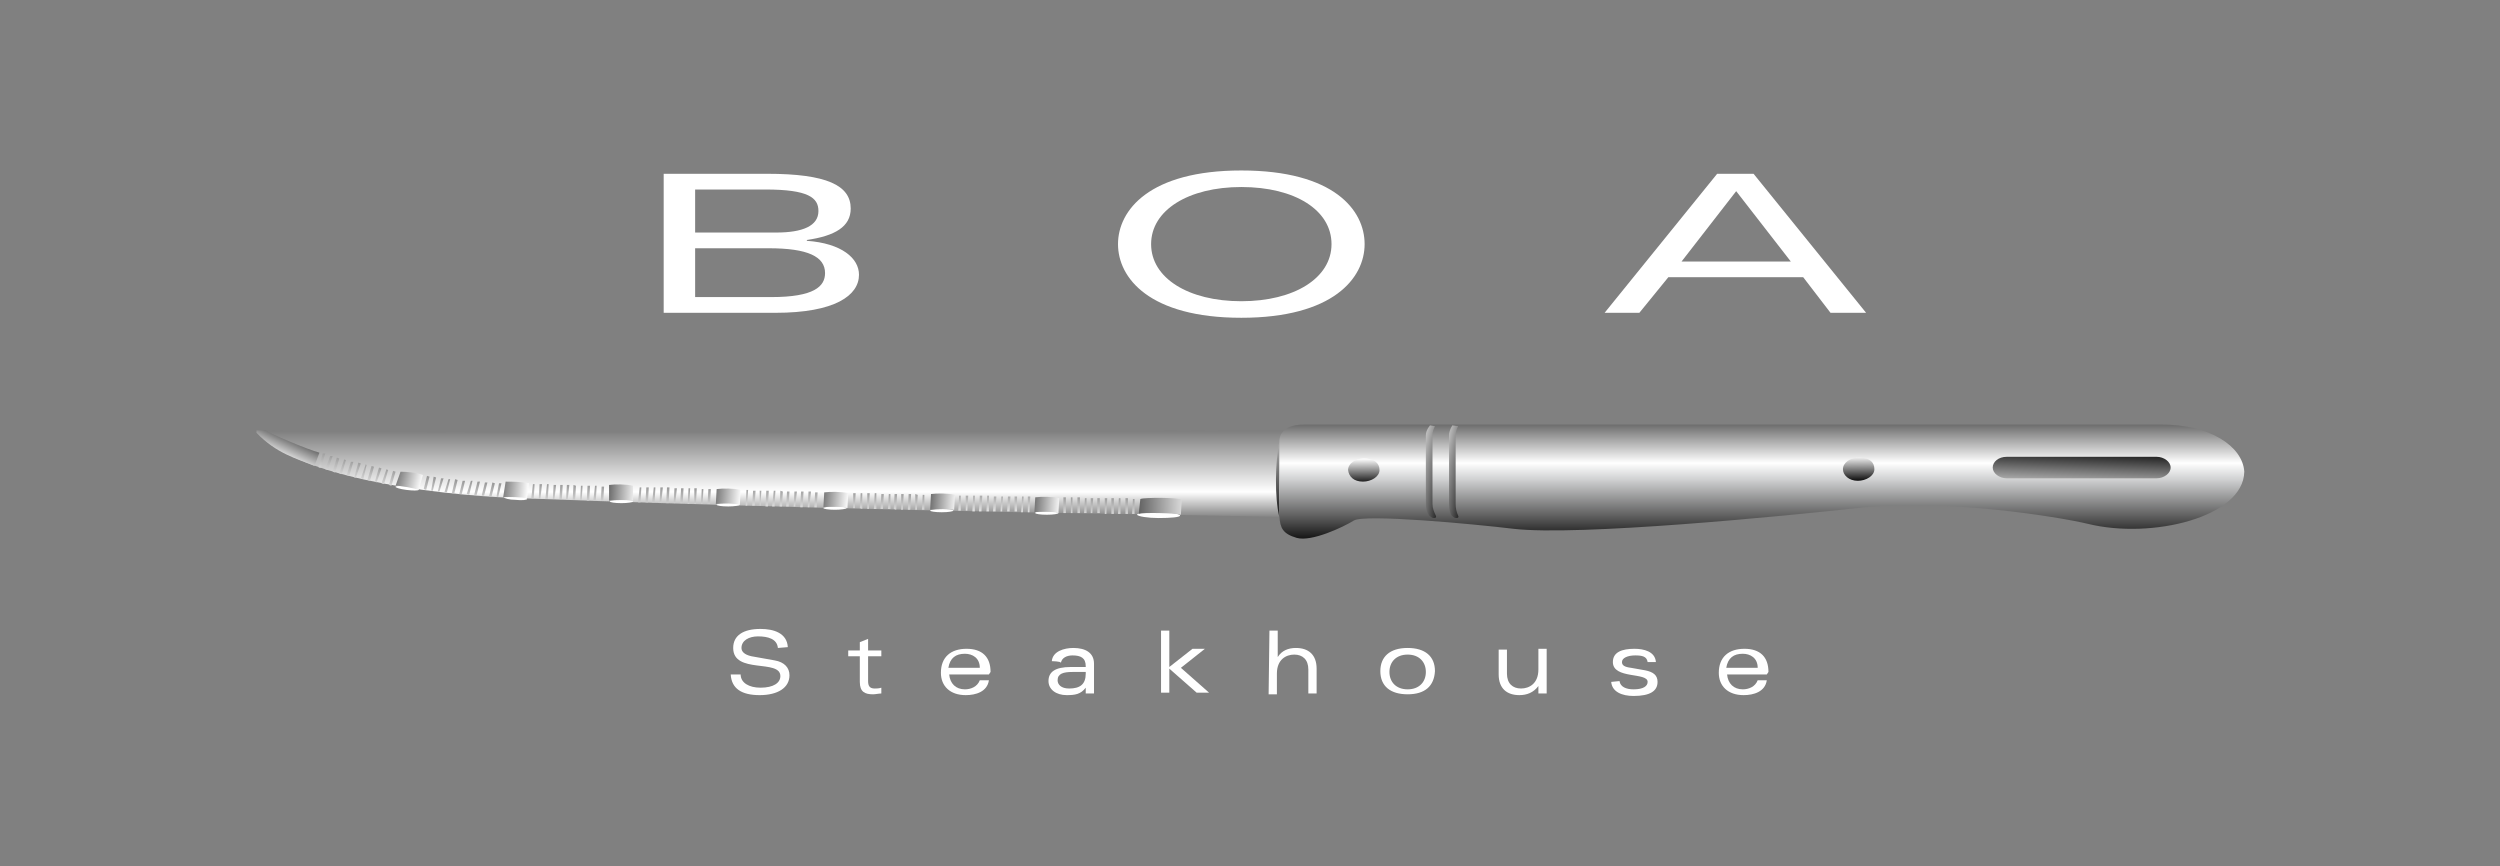 <?xml version="1.0" encoding="utf-8"?>
<!-- Generator: Adobe Illustrator 20.0.0, SVG Export Plug-In . SVG Version: 6.00 Build 0)  -->
<svg version="1.1" id="Layer_1" xmlns="http://www.w3.org/2000/svg" xmlns:xlink="http://www.w3.org/1999/xlink" x="0px" y="0px"
	 viewBox="0 0 302.1 104.7" style="enable-background:new 0 0 302.1 104.7;" xml:space="preserve">
<rect x="0" y="0" width="302.1" height="104.7" fill="#808080" stroke="none"/>
<style type="text/css">
	.st0{fill:url(#SVGID_1_);}
	.st1{fill:url(#SVGID_2_);}
	.st2{fill:url(#SVGID_3_);}
	.st3{fill:url(#SVGID_4_);}
	.st4{fill:url(#SVGID_5_);}
	.st5{fill:url(#SVGID_6_);}
	.st6{fill:url(#SVGID_7_);}
	.st7{fill:url(#SVGID_8_);}
	.st8{fill:#FFFFFF;}
	.st9{fill:url(#SVGID_9_);}
	.st10{fill:url(#SVGID_10_);}
	.st11{fill:url(#SVGID_11_);}
	.st12{fill:url(#SVGID_12_);}
	.st13{fill:url(#SVGID_13_);}
	.st14{fill:url(#SVGID_14_);}
	.st15{fill:url(#SVGID_15_);}
	.st16{fill:url(#SVGID_16_);}
	.st17{fill:url(#SVGID_17_);}
	.st18{fill:url(#SVGID_18_);}
	.st19{fill:url(#SVGID_19_);}
	.st20{fill:url(#SVGID_20_);}
	.st21{fill:url(#SVGID_21_);}
	.st22{fill:url(#SVGID_22_);}
	.st23{fill:url(#SVGID_23_);}
	.st24{fill:url(#SVGID_24_);}
	.st25{fill:url(#SVGID_25_);}
	.st26{fill:url(#SVGID_26_);}
	.st27{fill:url(#SVGID_27_);}
	.st28{fill:url(#SVGID_28_);}
	.st29{fill:url(#SVGID_29_);}
	.st30{fill:url(#SVGID_30_);}
	.st31{fill:url(#SVGID_31_);}
	.st32{fill:url(#SVGID_32_);}
	.st33{fill:url(#SVGID_33_);}
	.st34{fill:url(#SVGID_34_);}
	.st35{fill:url(#SVGID_35_);}
	.st36{fill:url(#SVGID_36_);}
	.st37{fill:url(#SVGID_37_);}
	.st38{fill:url(#SVGID_38_);}
	.st39{fill:url(#SVGID_39_);}
	.st40{fill:url(#SVGID_40_);}
	.st41{fill:url(#SVGID_41_);}
	.st42{fill:url(#SVGID_42_);}
	.st43{fill:url(#SVGID_43_);}
	.st44{fill:url(#SVGID_44_);}
	.st45{fill:url(#SVGID_45_);}
	.st46{fill:url(#SVGID_46_);}
	.st47{fill:url(#SVGID_47_);}
	.st48{fill:url(#SVGID_48_);}
	.st49{fill:url(#SVGID_49_);}
	.st50{fill:url(#SVGID_50_);}
	.st51{fill:url(#SVGID_51_);}
	.st52{fill:url(#SVGID_52_);}
	.st53{fill:url(#SVGID_53_);}
	.st54{fill:url(#SVGID_54_);}
	.st55{fill:url(#SVGID_55_);}
	.st56{fill:url(#SVGID_56_);}
	.st57{fill:url(#SVGID_57_);}
	.st58{fill:url(#SVGID_58_);}
	.st59{fill:url(#SVGID_59_);}
	.st60{fill:url(#SVGID_60_);}
	.st61{fill:url(#SVGID_61_);}
	.st62{fill:url(#SVGID_62_);}
	.st63{fill:url(#SVGID_63_);}
	.st64{fill:url(#SVGID_64_);}
	.st65{fill:url(#SVGID_65_);}
	.st66{fill:url(#SVGID_66_);}
	.st67{fill:url(#SVGID_67_);}
	.st68{fill:url(#SVGID_68_);}
	.st69{fill:url(#SVGID_69_);}
	.st70{fill:url(#SVGID_70_);}
	.st71{fill:url(#SVGID_71_);}
	.st72{fill:url(#SVGID_72_);}
	.st73{fill:url(#SVGID_73_);}
	.st74{fill:url(#SVGID_74_);}
	.st75{fill:url(#SVGID_75_);}
	.st76{fill:url(#SVGID_76_);}
	.st77{fill:url(#SVGID_77_);}
	.st78{fill:url(#SVGID_78_);}
	.st79{fill:url(#SVGID_79_);}
	.st80{fill:url(#SVGID_80_);}
	.st81{fill:url(#SVGID_81_);}
	.st82{fill:url(#SVGID_82_);}
	.st83{fill:url(#SVGID_83_);}
	.st84{fill:url(#SVGID_84_);}
	.st85{fill:url(#SVGID_85_);}
	.st86{fill:url(#SVGID_86_);}
	.st87{fill:url(#SVGID_87_);}
	.st88{fill:url(#SVGID_88_);}
	.st89{fill:url(#SVGID_89_);}
	.st90{fill:url(#SVGID_90_);}
	.st91{fill:url(#SVGID_91_);}
	.st92{fill:url(#SVGID_92_);}
	.st93{fill:url(#SVGID_93_);}
	.st94{fill:url(#SVGID_94_);}
	.st95{fill:url(#SVGID_95_);}
	.st96{fill:url(#SVGID_96_);}
	.st97{fill:url(#SVGID_97_);}
	.st98{fill:url(#SVGID_98_);}
	.st99{fill:url(#SVGID_99_);}
	.st100{fill:url(#SVGID_100_);}
	.st101{fill:url(#SVGID_101_);}
	.st102{fill:url(#SVGID_102_);}
	.st103{fill:url(#SVGID_103_);}
	.st104{fill:url(#SVGID_104_);}
	.st105{fill:url(#SVGID_105_);}
</style>
<g>
	<g>
		
			<linearGradient id="SVGID_1_" gradientUnits="userSpaceOnUse" x1="-211.946" y1="997.783" x2="-211.946" y2="1031.328" gradientTransform="matrix(0.729 0 0 0.621 248.383 -574.755)">
			<stop  offset="0" style="stop-color:#020202"/>
			<stop  offset="0.7" style="stop-color:#FFFFFF"/>
			<stop  offset="1" style="stop-color:#020202"/>
		</linearGradient>
		<path class="st0" d="M156.7,52c0,0-109.2,0.6-125.7,0c4,5.4,20.4,7.8,31.8,8.2c7.4,0.3,38.7,1.4,72.2,1.9
			c12.3,0.2,21.3,0.4,21.3,0.4"/>
		
			<linearGradient id="SVGID_2_" gradientUnits="userSpaceOnUse" x1="-598.334" y1="1638.951" x2="-598.334" y2="1673.222" gradientTransform="matrix(0.51 0 0 0.434 459.684 -662.418)">
			<stop  offset="0" style="stop-color:#FFFFFF"/>
			<stop  offset="1" style="stop-color:#020202"/>
		</linearGradient>
		<path class="st1" d="M154.6,62.5c-0.6-2.4-0.5-6.7,0-9.1"/>
		
			<linearGradient id="SVGID_3_" gradientUnits="userSpaceOnUse" x1="-70.396" y1="1337.088" x2="-70.396" y2="1364.638" gradientTransform="matrix(0.729 0 0 0.621 264.191 -782.422)">
			<stop  offset="0" style="stop-color:#020202"/>
			<stop  offset="0.47" style="stop-color:#FFFFFF"/>
			<stop  offset="0.586" style="stop-color:#D0D1D2"/>
			<stop  offset="0.849" style="stop-color:#5D5D5D"/>
			<stop  offset="1" style="stop-color:#171717"/>
		</linearGradient>
		<path class="st2" d="M261.2,51.3c-4.7,0-100.6,0-103.6,0s-3,1.8-3,2c0,0.3,0,9.1,0,9.1c0.1,1.4,0.4,2.1,2.1,2.6
			c1.8,0.5,5.6-1.3,6.9-2.1c1.3-0.8,14.3,0.4,19.3,1c7.7,0.9,32.5-1.5,42.4-2.6c9.9-1,23.2,1.1,27,2c7.7,1.9,18.8-0.8,18.9-6.3
			C271,53.9,267,51.3,261.2,51.3z"/>
		
			<linearGradient id="SVGID_4_" gradientUnits="userSpaceOnUse" x1="-0.554" y1="1026.02" x2="-0.259" y2="1017.466" gradientTransform="matrix(0.729 0 0 0.729 251.858 -687.702)">
			<stop  offset="0" style="stop-color:#FFFFFF"/>
			<stop  offset="1" style="stop-color:#020202"/>
		</linearGradient>
		<path class="st3" d="M260.6,57.8c0.9,0,1.7-0.6,1.7-1.3l0,0c0-0.7-0.8-1.3-1.7-1.3h-18.1c-1,0-1.7,0.6-1.7,1.3l0,0
			c0,0.7,0.8,1.3,1.7,1.3H260.6z"/>
		
			<linearGradient id="SVGID_5_" gradientUnits="userSpaceOnUse" x1="-119.396" y1="1019.394" x2="-119.361" y2="1023.71" gradientTransform="matrix(0.729 0 0 0.729 251.858 -687.702)">
			<stop  offset="0" style="stop-color:#FFFFFF"/>
			<stop  offset="1" style="stop-color:#020202"/>
		</linearGradient>
		<path class="st4" d="M164.7,58.2c1,0,2-0.6,2-1.4s-0.6-1.4-1.9-1.4c-1,0-1.9,0.6-1.9,1.4C163,57.6,163.6,58.2,164.7,58.2z"/>
		
			<linearGradient id="SVGID_6_" gradientUnits="userSpaceOnUse" x1="-37.443" y1="1018.906" x2="-37.408" y2="1023.212" gradientTransform="matrix(0.729 0 0 0.729 251.858 -687.702)">
			<stop  offset="0" style="stop-color:#FFFFFF"/>
			<stop  offset="1" style="stop-color:#020202"/>
		</linearGradient>
		<path class="st5" d="M224.5,58.1c1,0,2-0.6,2-1.4c0-0.8-0.5-1.4-1.9-1.4c-1,0-1.9,0.6-1.9,1.4C222.7,57.4,223.4,58.1,224.5,58.1z"
			/>
		
			<linearGradient id="SVGID_7_" gradientUnits="userSpaceOnUse" x1="-110.421" y1="1122.863" x2="-103.528" y2="1124.135" gradientTransform="matrix(0.729 0 0 0.729 250.764 -762.059)">
			<stop  offset="0" style="stop-color:#FFFFFF"/>
			<stop  offset="1" style="stop-color:#020202"/>
		</linearGradient>
		<path class="st6" d="M172.8,51.4c-0.4,0.5-0.5,0.9-0.5,1.2s0,7.7,0,8.3s0.1,1,0.4,1.4c0.3,0.2,0.3,0.3,0.6,0.3
			c0.2,0,0.3-0.1,0.2-0.3c-0.2-0.4-0.4-0.9-0.4-1.4s0-8,0-8.2c0-0.3,0-0.6,0.3-1.2"/>
		
			<linearGradient id="SVGID_8_" gradientUnits="userSpaceOnUse" x1="-111.572" y1="1122.859" x2="-104.701" y2="1124.127" gradientTransform="matrix(0.729 0 0 0.729 254.303 -762.059)">
			<stop  offset="0" style="stop-color:#FFFFFF"/>
			<stop  offset="1" style="stop-color:#020202"/>
		</linearGradient>
		<path class="st7" d="M175.5,51.4c-0.3,0.5-0.4,0.9-0.4,1.2s0,7.7,0,8.3s0.1,1,0.3,1.4c0.3,0.2,0.3,0.3,0.6,0.3
			c0.2,0,0.3-0.1,0.2-0.3c-0.2-0.4-0.3-0.9-0.3-1.4s0-8,0-8.2c0-0.3,0-0.6,0.3-1.2"/>
		<g>
			<path class="st8" d="M140,62.6c1.5,0,2.6-0.1,2.6-0.3c0-0.2-1.2-0.4-2.6-0.4c-1.5,0-2.6,0.1-2.6,0.3
				C137.5,62.4,138.7,62.6,140,62.6z"/>
			
				<linearGradient id="SVGID_9_" gradientUnits="userSpaceOnUse" x1="-144.837" y1="1043.734" x2="-159.76" y2="1044.239" gradientTransform="matrix(0.746 1.610000e-02 -1.680000e-02 0.716 270.091 -683.606)">
				<stop  offset="0" style="stop-color:#FFFFFF"/>
				<stop  offset="1" style="stop-color:#020202"/>
			</linearGradient>
			<path class="st9" d="M137.6,62.1c0.4-0.2,4.6-0.1,5.1,0.1l0.1-1.8c-0.4-0.3-4.5-0.3-5-0.1L137.6,62.1z"/>
		</g>
		<g>
			
				<linearGradient id="SVGID_10_" gradientUnits="userSpaceOnUse" x1="87.202" y1="849.713" x2="87.109" y2="839.649" gradientTransform="matrix(0.922 2.030000e-02 -9.400000e-03 0.891 56.229 -695.372)">
				<stop  offset="0" style="stop-color:#FFFFFF"/>
				<stop  offset="1" style="stop-color:#020202"/>
			</linearGradient>
			<polygon class="st10" points="128.8,62 128.8,60.1 128.5,60.1 128.5,62 			"/>
			
				<linearGradient id="SVGID_11_" gradientUnits="userSpaceOnUse" x1="86.925" y1="849.701" x2="86.832" y2="839.666" gradientTransform="matrix(0.922 2.030000e-02 -9.400000e-03 0.891 57.324 -695.348)">
				<stop  offset="0" style="stop-color:#FFFFFF"/>
				<stop  offset="1" style="stop-color:#020202"/>
			</linearGradient>
			<polygon class="st11" points="129.6,62 129.6,60.1 129.4,60.1 129.4,62 			"/>
			
				<linearGradient id="SVGID_12_" gradientUnits="userSpaceOnUse" x1="86.648" y1="849.708" x2="86.554" y2="839.631" gradientTransform="matrix(0.922 2.030000e-02 -9.400000e-03 0.891 58.419 -695.324)">
				<stop  offset="0" style="stop-color:#FFFFFF"/>
				<stop  offset="1" style="stop-color:#020202"/>
			</linearGradient>
			<polygon class="st12" points="130.5,62 130.5,60.1 130.2,60.1 130.2,62 			"/>
			
				<linearGradient id="SVGID_13_" gradientUnits="userSpaceOnUse" x1="86.317" y1="849.696" x2="86.225" y2="839.65" gradientTransform="matrix(0.922 2.030000e-02 -9.400000e-03 0.891 59.514 -695.299)">
				<stop  offset="0" style="stop-color:#FFFFFF"/>
				<stop  offset="1" style="stop-color:#020202"/>
			</linearGradient>
			<polygon class="st13" points="131.3,62 131.3,60.2 131.1,60.2 131,62 			"/>
			
				<linearGradient id="SVGID_14_" gradientUnits="userSpaceOnUse" x1="86.092" y1="849.681" x2="85.999" y2="839.656" gradientTransform="matrix(0.922 2.030000e-02 -9.400000e-03 0.891 60.609 -695.275)">
				<stop  offset="0" style="stop-color:#FFFFFF"/>
				<stop  offset="1" style="stop-color:#020202"/>
			</linearGradient>
			<polygon class="st14" points="132,62 132.1,60.2 131.8,60.2 131.8,62 			"/>
			
				<linearGradient id="SVGID_15_" gradientUnits="userSpaceOnUse" x1="85.763" y1="849.696" x2="85.669" y2="839.615" gradientTransform="matrix(0.922 2.030000e-02 -9.400000e-03 0.891 61.703 -695.252)">
				<stop  offset="0" style="stop-color:#FFFFFF"/>
				<stop  offset="1" style="stop-color:#020202"/>
			</linearGradient>
			<polygon class="st15" points="132.9,62 132.9,60.2 132.6,60.2 132.6,62 			"/>
			
				<linearGradient id="SVGID_16_" gradientUnits="userSpaceOnUse" x1="85.538" y1="849.702" x2="85.445" y2="839.598" gradientTransform="matrix(0.922 2.030000e-02 -9.400000e-03 0.891 62.798 -695.227)">
				<stop  offset="0" style="stop-color:#FFFFFF"/>
				<stop  offset="1" style="stop-color:#020202"/>
			</linearGradient>
			<polygon class="st16" points="133.7,62.1 133.8,60.2 133.5,60.2 133.5,62.1 			"/>
			
				<linearGradient id="SVGID_17_" gradientUnits="userSpaceOnUse" x1="85.209" y1="849.692" x2="85.115" y2="839.584" gradientTransform="matrix(0.922 2.030000e-02 -9.400000e-03 0.891 63.893 -695.203)">
				<stop  offset="0" style="stop-color:#FFFFFF"/>
				<stop  offset="1" style="stop-color:#020202"/>
			</linearGradient>
			<polygon class="st17" points="134.6,62.1 134.6,60.2 134.3,60.2 134.3,62.1 			"/>
			
				<linearGradient id="SVGID_18_" gradientUnits="userSpaceOnUse" x1="84.879" y1="849.682" x2="84.786" y2="839.602" gradientTransform="matrix(0.922 2.030000e-02 -9.400000e-03 0.891 64.987 -695.179)">
				<stop  offset="0" style="stop-color:#FFFFFF"/>
				<stop  offset="1" style="stop-color:#020202"/>
			</linearGradient>
			<polygon class="st18" points="135.4,62.1 135.4,60.2 135.2,60.2 135.1,62.1 			"/>
			
				<linearGradient id="SVGID_19_" gradientUnits="userSpaceOnUse" x1="84.654" y1="849.676" x2="84.561" y2="839.582" gradientTransform="matrix(0.922 2.030000e-02 -9.400000e-03 0.891 66.083 -695.155)">
				<stop  offset="0" style="stop-color:#FFFFFF"/>
				<stop  offset="1" style="stop-color:#020202"/>
			</linearGradient>
			<polygon class="st19" points="136.3,62.1 136.3,60.2 136,60.2 136,62.1 			"/>
			
				<linearGradient id="SVGID_20_" gradientUnits="userSpaceOnUse" x1="84.325" y1="849.664" x2="84.231" y2="839.599" gradientTransform="matrix(0.922 2.030000e-02 -9.400000e-03 0.891 67.177 -695.131)">
				<stop  offset="0" style="stop-color:#FFFFFF"/>
				<stop  offset="1" style="stop-color:#020202"/>
			</linearGradient>
			<polygon class="st20" points="137.1,62.1 137.1,60.3 136.9,60.3 136.8,62.1 			"/>
		</g>
		<g>
			
				<linearGradient id="SVGID_21_" gradientUnits="userSpaceOnUse" x1="106.505" y1="853.8" x2="106.411" y2="843.727" gradientTransform="matrix(0.925 2.100000e-02 -2.190000e-02 0.887 36.122 -696.788)">
				<stop  offset="0" style="stop-color:#FFFFFF"/>
				<stop  offset="1" style="stop-color:#020202"/>
			</linearGradient>
			<polygon class="st21" points="116.1,61.7 116.1,59.9 115.9,59.9 115.8,61.7 			"/>
			
				<linearGradient id="SVGID_22_" gradientUnits="userSpaceOnUse" x1="106.249" y1="853.801" x2="106.155" y2="843.724" gradientTransform="matrix(0.925 2.100000e-02 -2.190000e-02 0.887 37.221 -696.764)">
				<stop  offset="0" style="stop-color:#FFFFFF"/>
				<stop  offset="1" style="stop-color:#020202"/>
			</linearGradient>
			<polygon class="st22" points="116.9,61.7 117,59.9 116.7,59.9 116.7,61.7 			"/>
			
				<linearGradient id="SVGID_23_" gradientUnits="userSpaceOnUse" x1="105.945" y1="853.8" x2="105.851" y2="843.7" gradientTransform="matrix(0.925 2.100000e-02 -2.190000e-02 0.887 38.32 -696.739)">
				<stop  offset="0" style="stop-color:#FFFFFF"/>
				<stop  offset="1" style="stop-color:#020202"/>
			</linearGradient>
			<polygon class="st23" points="117.8,61.8 117.8,59.9 117.6,59.9 117.5,61.8 			"/>
			
				<linearGradient id="SVGID_24_" gradientUnits="userSpaceOnUse" x1="105.649" y1="853.792" x2="105.556" y2="843.727" gradientTransform="matrix(0.925 2.100000e-02 -2.190000e-02 0.887 39.419 -696.714)">
				<stop  offset="0" style="stop-color:#FFFFFF"/>
				<stop  offset="1" style="stop-color:#020202"/>
			</linearGradient>
			<polygon class="st24" points="118.6,61.8 118.7,59.9 118.4,59.9 118.3,61.8 			"/>
			
				<linearGradient id="SVGID_25_" gradientUnits="userSpaceOnUse" x1="105.383" y1="853.786" x2="105.29" y2="843.698" gradientTransform="matrix(0.925 2.100000e-02 -2.190000e-02 0.887 40.518 -696.689)">
				<stop  offset="0" style="stop-color:#FFFFFF"/>
				<stop  offset="1" style="stop-color:#020202"/>
			</linearGradient>
			<polygon class="st25" points="119.5,61.8 119.5,59.9 119.3,59.9 119.2,61.8 			"/>
			
				<linearGradient id="SVGID_26_" gradientUnits="userSpaceOnUse" x1="105.088" y1="853.778" x2="104.995" y2="843.719" gradientTransform="matrix(0.925 2.100000e-02 -2.190000e-02 0.887 41.616 -696.664)">
				<stop  offset="0" style="stop-color:#FFFFFF"/>
				<stop  offset="1" style="stop-color:#020202"/>
			</linearGradient>
			<polygon class="st26" points="120.3,61.8 120.4,60 120.1,60 120,61.8 			"/>
			
				<linearGradient id="SVGID_27_" gradientUnits="userSpaceOnUse" x1="104.808" y1="853.773" x2="104.714" y2="843.693" gradientTransform="matrix(0.925 2.100000e-02 -2.190000e-02 0.887 42.715 -696.639)">
				<stop  offset="0" style="stop-color:#FFFFFF"/>
				<stop  offset="1" style="stop-color:#020202"/>
			</linearGradient>
			<polygon class="st27" points="121.1,61.8 121.2,60 121,60 120.9,61.8 			"/>
			
				<linearGradient id="SVGID_28_" gradientUnits="userSpaceOnUse" x1="104.527" y1="853.757" x2="104.434" y2="843.73" gradientTransform="matrix(0.925 2.100000e-02 -2.190000e-02 0.887 43.814 -696.614)">
				<stop  offset="0" style="stop-color:#FFFFFF"/>
				<stop  offset="1" style="stop-color:#020202"/>
			</linearGradient>
			<polygon class="st28" points="122,61.8 122.1,60 121.8,60 121.7,61.8 			"/>
			
				<linearGradient id="SVGID_29_" gradientUnits="userSpaceOnUse" x1="104.246" y1="853.745" x2="104.153" y2="843.721" gradientTransform="matrix(0.925 2.100000e-02 -2.190000e-02 0.887 44.913 -696.589)">
				<stop  offset="0" style="stop-color:#FFFFFF"/>
				<stop  offset="1" style="stop-color:#020202"/>
			</linearGradient>
			<polygon class="st29" points="122.9,61.8 122.9,60 122.6,60 122.6,61.8 			"/>
			
				<linearGradient id="SVGID_30_" gradientUnits="userSpaceOnUse" x1="103.966" y1="853.749" x2="103.873" y2="843.715" gradientTransform="matrix(0.925 2.100000e-02 -2.190000e-02 0.887 46.012 -696.564)">
				<stop  offset="0" style="stop-color:#FFFFFF"/>
				<stop  offset="1" style="stop-color:#020202"/>
			</linearGradient>
			<polygon class="st30" points="123.6,61.9 123.7,60 123.5,60 123.4,61.9 			"/>
			
				<linearGradient id="SVGID_31_" gradientUnits="userSpaceOnUse" x1="103.67" y1="853.751" x2="103.577" y2="843.699" gradientTransform="matrix(0.925 2.100000e-02 -2.190000e-02 0.887 47.111 -696.539)">
				<stop  offset="0" style="stop-color:#FFFFFF"/>
				<stop  offset="1" style="stop-color:#020202"/>
			</linearGradient>
			<polygon class="st31" points="124.4,61.9 124.5,60 124.2,60 124.2,61.9 			"/>
		</g>
		<g>
			
				<linearGradient id="SVGID_32_" gradientUnits="userSpaceOnUse" x1="111.025" y1="859.711" x2="110.932" y2="849.66" gradientTransform="matrix(0.925 2.770000e-02 -2.190000e-02 0.887 19.297 -702.755)">
				<stop  offset="0" style="stop-color:#FFFFFF"/>
				<stop  offset="1" style="stop-color:#020202"/>
			</linearGradient>
			<polygon class="st32" points="103.3,61.4 103.4,59.6 103.1,59.6 103.1,61.4 			"/>
			
				<linearGradient id="SVGID_33_" gradientUnits="userSpaceOnUse" x1="110.72" y1="859.727" x2="110.626" y2="849.585" gradientTransform="matrix(0.925 2.770000e-02 -2.190000e-02 0.887 20.396 -702.722)">
				<stop  offset="0" style="stop-color:#FFFFFF"/>
				<stop  offset="1" style="stop-color:#020202"/>
			</linearGradient>
			<polygon class="st33" points="104.2,61.5 104.2,59.6 104,59.6 103.9,61.4 			"/>
			
				<linearGradient id="SVGID_34_" gradientUnits="userSpaceOnUse" x1="110.463" y1="859.695" x2="110.37" y2="849.637" gradientTransform="matrix(0.925 2.770000e-02 -2.190000e-02 0.887 21.495 -702.689)">
				<stop  offset="0" style="stop-color:#FFFFFF"/>
				<stop  offset="1" style="stop-color:#020202"/>
			</linearGradient>
			<polygon class="st34" points="105,61.5 105.1,59.6 104.8,59.6 104.8,61.5 			"/>
			
				<linearGradient id="SVGID_35_" gradientUnits="userSpaceOnUse" x1="110.159" y1="859.692" x2="110.066" y2="849.614" gradientTransform="matrix(0.925 2.770000e-02 -2.190000e-02 0.887 22.594 -702.656)">
				<stop  offset="0" style="stop-color:#FFFFFF"/>
				<stop  offset="1" style="stop-color:#020202"/>
			</linearGradient>
			<polygon class="st35" points="105.9,61.5 105.9,59.6 105.7,59.6 105.6,61.5 			"/>
			
				<linearGradient id="SVGID_36_" gradientUnits="userSpaceOnUse" x1="109.864" y1="859.688" x2="109.771" y2="849.605" gradientTransform="matrix(0.925 2.770000e-02 -2.190000e-02 0.887 23.692 -702.624)">
				<stop  offset="0" style="stop-color:#FFFFFF"/>
				<stop  offset="1" style="stop-color:#020202"/>
			</linearGradient>
			<polygon class="st36" points="106.7,61.5 106.8,59.7 106.5,59.7 106.4,61.5 			"/>
			
				<linearGradient id="SVGID_37_" gradientUnits="userSpaceOnUse" x1="109.597" y1="859.681" x2="109.504" y2="849.603" gradientTransform="matrix(0.925 2.770000e-02 -2.190000e-02 0.887 24.792 -702.591)">
				<stop  offset="0" style="stop-color:#FFFFFF"/>
				<stop  offset="1" style="stop-color:#020202"/>
			</linearGradient>
			<polygon class="st37" points="107.6,61.5 107.6,59.7 107.4,59.7 107.3,61.5 			"/>
			
				<linearGradient id="SVGID_38_" gradientUnits="userSpaceOnUse" x1="109.302" y1="859.679" x2="109.209" y2="849.586" gradientTransform="matrix(0.925 2.770000e-02 -2.190000e-02 0.887 25.89 -702.558)">
				<stop  offset="0" style="stop-color:#FFFFFF"/>
				<stop  offset="1" style="stop-color:#020202"/>
			</linearGradient>
			<polygon class="st38" points="108.3,61.6 108.4,59.7 108.1,59.7 108,61.5 			"/>
			
				<linearGradient id="SVGID_39_" gradientUnits="userSpaceOnUse" x1="109.007" y1="859.66" x2="108.914" y2="849.59" gradientTransform="matrix(0.925 2.770000e-02 -2.190000e-02 0.887 26.989 -702.525)">
				<stop  offset="0" style="stop-color:#FFFFFF"/>
				<stop  offset="1" style="stop-color:#020202"/>
			</linearGradient>
			<polygon class="st39" points="109.1,61.6 109.2,59.7 108.9,59.7 108.9,61.6 			"/>
			
				<linearGradient id="SVGID_40_" gradientUnits="userSpaceOnUse" x1="108.741" y1="859.656" x2="108.648" y2="849.584" gradientTransform="matrix(0.925 2.770000e-02 -2.190000e-02 0.887 28.088 -702.492)">
				<stop  offset="0" style="stop-color:#FFFFFF"/>
				<stop  offset="1" style="stop-color:#020202"/>
			</linearGradient>
			<polygon class="st40" points="110,61.6 110.1,59.7 109.8,59.7 109.7,61.6 			"/>
			
				<linearGradient id="SVGID_41_" gradientUnits="userSpaceOnUse" x1="108.446" y1="859.655" x2="108.353" y2="849.55" gradientTransform="matrix(0.925 2.770000e-02 -2.190000e-02 0.887 29.187 -702.459)">
				<stop  offset="0" style="stop-color:#FFFFFF"/>
				<stop  offset="1" style="stop-color:#020202"/>
			</linearGradient>
			<polygon class="st41" points="110.8,61.6 110.9,59.8 110.6,59.7 110.6,61.6 			"/>
			
				<linearGradient id="SVGID_42_" gradientUnits="userSpaceOnUse" x1="108.141" y1="859.663" x2="108.047" y2="849.507" gradientTransform="matrix(0.925 2.770000e-02 -2.190000e-02 0.887 30.286 -702.427)">
				<stop  offset="0" style="stop-color:#FFFFFF"/>
				<stop  offset="1" style="stop-color:#020202"/>
			</linearGradient>
			<polygon class="st42" points="111.7,61.6 111.7,59.8 111.5,59.8 111.4,61.6 			"/>
		</g>
		<g>
			
				<linearGradient id="SVGID_43_" gradientUnits="userSpaceOnUse" x1="133.648" y1="865.034" x2="133.555" y2="854.94" gradientTransform="matrix(0.925 3.340000e-02 -4.140000e-02 0.887 2.373 -709.347)">
				<stop  offset="0" style="stop-color:#FFFFFF"/>
				<stop  offset="1" style="stop-color:#020202"/>
			</linearGradient>
			<polygon class="st43" points="90.3,61.1 90.4,59.2 90.2,59.2 90.1,61.1 			"/>
			
				<linearGradient id="SVGID_44_" gradientUnits="userSpaceOnUse" x1="133.369" y1="865.019" x2="133.276" y2="854.935" gradientTransform="matrix(0.925 3.340000e-02 -4.140000e-02 0.887 3.471 -709.307)">
				<stop  offset="0" style="stop-color:#FFFFFF"/>
				<stop  offset="1" style="stop-color:#020202"/>
			</linearGradient>
			<polygon class="st44" points="91.2,61.1 91.3,59.3 91,59.3 90.9,61.1 			"/>
			
				<linearGradient id="SVGID_45_" gradientUnits="userSpaceOnUse" x1="133.089" y1="865.014" x2="132.995" y2="854.945" gradientTransform="matrix(0.925 3.340000e-02 -4.140000e-02 0.887 4.569 -709.268)">
				<stop  offset="0" style="stop-color:#FFFFFF"/>
				<stop  offset="1" style="stop-color:#020202"/>
			</linearGradient>
			<polygon class="st45" points="91.9,61.1 92,59.3 91.8,59.3 91.8,61.1 			"/>
			
				<linearGradient id="SVGID_46_" gradientUnits="userSpaceOnUse" x1="132.809" y1="865.012" x2="132.716" y2="854.895" gradientTransform="matrix(0.925 3.340000e-02 -4.140000e-02 0.887 5.667 -709.228)">
				<stop  offset="0" style="stop-color:#FFFFFF"/>
				<stop  offset="1" style="stop-color:#020202"/>
			</linearGradient>
			<polygon class="st46" points="92.8,61.2 92.9,59.3 92.6,59.3 92.5,61.2 			"/>
			
				<linearGradient id="SVGID_47_" gradientUnits="userSpaceOnUse" x1="132.475" y1="864.984" x2="132.381" y2="854.927" gradientTransform="matrix(0.925 3.340000e-02 -4.140000e-02 0.887 6.765 -709.188)">
				<stop  offset="0" style="stop-color:#FFFFFF"/>
				<stop  offset="1" style="stop-color:#020202"/>
			</linearGradient>
			<polygon class="st47" points="93.6,61.2 93.7,59.3 93.5,59.3 93.3,61.2 			"/>
			
				<linearGradient id="SVGID_48_" gradientUnits="userSpaceOnUse" x1="132.249" y1="864.982" x2="132.156" y2="854.902" gradientTransform="matrix(0.925 3.340000e-02 -4.140000e-02 0.887 7.863 -709.149)">
				<stop  offset="0" style="stop-color:#FFFFFF"/>
				<stop  offset="1" style="stop-color:#020202"/>
			</linearGradient>
			<polygon class="st48" points="94.5,61.2 94.6,59.4 94.3,59.3 94.2,61.2 			"/>
			
				<linearGradient id="SVGID_49_" gradientUnits="userSpaceOnUse" x1="131.915" y1="864.983" x2="131.821" y2="854.874" gradientTransform="matrix(0.925 3.340000e-02 -4.140000e-02 0.887 8.961 -709.109)">
				<stop  offset="0" style="stop-color:#FFFFFF"/>
				<stop  offset="1" style="stop-color:#020202"/>
			</linearGradient>
			<polygon class="st49" points="95.3,61.2 95.4,59.4 95.1,59.4 95,61.2 			"/>
			
				<linearGradient id="SVGID_50_" gradientUnits="userSpaceOnUse" x1="131.687" y1="864.96" x2="131.594" y2="854.898" gradientTransform="matrix(0.925 3.340000e-02 -4.140000e-02 0.887 10.059 -709.069)">
				<stop  offset="0" style="stop-color:#FFFFFF"/>
				<stop  offset="1" style="stop-color:#020202"/>
			</linearGradient>
			<polygon class="st50" points="96.1,61.2 96.3,59.4 96,59.4 95.9,61.2 			"/>
			
				<linearGradient id="SVGID_51_" gradientUnits="userSpaceOnUse" x1="131.355" y1="864.966" x2="131.261" y2="854.852" gradientTransform="matrix(0.925 3.340000e-02 -4.140000e-02 0.887 11.157 -709.03)">
				<stop  offset="0" style="stop-color:#FFFFFF"/>
				<stop  offset="1" style="stop-color:#020202"/>
			</linearGradient>
			<polygon class="st51" points="97,61.3 97.1,59.4 96.8,59.4 96.7,61.3 			"/>
			
				<linearGradient id="SVGID_52_" gradientUnits="userSpaceOnUse" x1="131.127" y1="864.954" x2="131.033" y2="854.832" gradientTransform="matrix(0.925 3.340000e-02 -4.140000e-02 0.887 12.255 -708.99)">
				<stop  offset="0" style="stop-color:#FFFFFF"/>
				<stop  offset="1" style="stop-color:#020202"/>
			</linearGradient>
			<polygon class="st52" points="97.8,61.3 98,59.4 97.7,59.4 97.6,61.3 			"/>
			
				<linearGradient id="SVGID_53_" gradientUnits="userSpaceOnUse" x1="130.795" y1="864.949" x2="130.702" y2="854.833" gradientTransform="matrix(0.925 3.340000e-02 -4.140000e-02 0.887 13.353 -708.95)">
				<stop  offset="0" style="stop-color:#FFFFFF"/>
				<stop  offset="1" style="stop-color:#020202"/>
			</linearGradient>
			<polygon class="st53" points="98.7,61.3 98.8,59.5 98.5,59.5 98.4,61.3 			"/>
		</g>
		<g>
			
				<linearGradient id="SVGID_54_" gradientUnits="userSpaceOnUse" x1="138.226" y1="870.797" x2="138.132" y2="860.701" gradientTransform="matrix(0.925 3.970000e-02 -4.140000e-02 0.887 -14.516 -715.509)">
				<stop  offset="0" style="stop-color:#FFFFFF"/>
				<stop  offset="1" style="stop-color:#020202"/>
			</linearGradient>
			<polygon class="st54" points="77.4,60.7 77.5,58.9 77.3,58.9 77.1,60.7 			"/>
			
				<linearGradient id="SVGID_55_" gradientUnits="userSpaceOnUse" x1="138" y1="870.768" x2="137.907" y2="860.725" gradientTransform="matrix(0.925 3.970000e-02 -4.140000e-02 0.887 -13.418 -715.462)">
				<stop  offset="0" style="stop-color:#FFFFFF"/>
				<stop  offset="1" style="stop-color:#020202"/>
			</linearGradient>
			<polygon class="st55" points="78.3,60.7 78.4,58.9 78.1,58.9 78,60.7 			"/>
			
				<linearGradient id="SVGID_56_" gradientUnits="userSpaceOnUse" x1="137.665" y1="870.768" x2="137.572" y2="860.704" gradientTransform="matrix(0.925 3.970000e-02 -4.140000e-02 0.887 -12.319 -715.414)">
				<stop  offset="0" style="stop-color:#FFFFFF"/>
				<stop  offset="1" style="stop-color:#020202"/>
			</linearGradient>
			<polygon class="st56" points="79.1,60.7 79.2,58.9 79,58.9 78.8,60.7 			"/>
			
				<linearGradient id="SVGID_57_" gradientUnits="userSpaceOnUse" x1="137.437" y1="870.75" x2="137.344" y2="860.695" gradientTransform="matrix(0.925 3.970000e-02 -4.140000e-02 0.887 -11.221 -715.367)">
				<stop  offset="0" style="stop-color:#FFFFFF"/>
				<stop  offset="1" style="stop-color:#020202"/>
			</linearGradient>
			<polygon class="st57" points="79.9,60.8 80.1,58.9 79.8,58.9 79.7,60.7 			"/>
			
				<linearGradient id="SVGID_58_" gradientUnits="userSpaceOnUse" x1="137.105" y1="870.76" x2="137.012" y2="860.65" gradientTransform="matrix(0.925 3.970000e-02 -4.140000e-02 0.887 -10.124 -715.32)">
				<stop  offset="0" style="stop-color:#FFFFFF"/>
				<stop  offset="1" style="stop-color:#020202"/>
			</linearGradient>
			<polygon class="st58" points="80.8,60.8 80.9,58.9 80.6,58.9 80.5,60.8 			"/>
			
				<linearGradient id="SVGID_59_" gradientUnits="userSpaceOnUse" x1="136.879" y1="870.736" x2="136.785" y2="860.643" gradientTransform="matrix(0.925 3.970000e-02 -4.140000e-02 0.887 -9.025 -715.273)">
				<stop  offset="0" style="stop-color:#FFFFFF"/>
				<stop  offset="1" style="stop-color:#020202"/>
			</linearGradient>
			<polygon class="st59" points="81.6,60.8 81.8,59 81.5,59 81.4,60.8 			"/>
			
				<linearGradient id="SVGID_60_" gradientUnits="userSpaceOnUse" x1="136.544" y1="870.732" x2="136.451" y2="860.639" gradientTransform="matrix(0.925 3.970000e-02 -4.140000e-02 0.887 -7.927 -715.226)">
				<stop  offset="0" style="stop-color:#FFFFFF"/>
				<stop  offset="1" style="stop-color:#020202"/>
			</linearGradient>
			<polygon class="st60" points="82.5,60.8 82.6,59 82.3,59 82.2,60.8 			"/>
			
				<linearGradient id="SVGID_61_" gradientUnits="userSpaceOnUse" x1="136.265" y1="870.706" x2="136.171" y2="860.642" gradientTransform="matrix(0.925 3.970000e-02 -4.140000e-02 0.887 -6.829 -715.179)">
				<stop  offset="0" style="stop-color:#FFFFFF"/>
				<stop  offset="1" style="stop-color:#020202"/>
			</linearGradient>
			<polygon class="st61" points="83.3,60.9 83.4,59 83.2,59 83.1,60.9 			"/>
			
				<linearGradient id="SVGID_62_" gradientUnits="userSpaceOnUse" x1="135.983" y1="870.697" x2="135.89" y2="860.639" gradientTransform="matrix(0.925 3.970000e-02 -4.140000e-02 0.887 -5.731 -715.131)">
				<stop  offset="0" style="stop-color:#FFFFFF"/>
				<stop  offset="1" style="stop-color:#020202"/>
			</linearGradient>
			<polygon class="st62" points="84.1,60.9 84.2,59 83.9,59 83.9,60.9 			"/>
			
				<linearGradient id="SVGID_63_" gradientUnits="userSpaceOnUse" x1="135.704" y1="870.68" x2="135.612" y2="860.652" gradientTransform="matrix(0.925 3.970000e-02 -4.140000e-02 0.887 -4.633 -715.084)">
				<stop  offset="0" style="stop-color:#FFFFFF"/>
				<stop  offset="1" style="stop-color:#020202"/>
			</linearGradient>
			<polygon class="st63" points="84.9,60.9 85,59.1 84.8,59.1 84.7,60.9 			"/>
			
				<linearGradient id="SVGID_64_" gradientUnits="userSpaceOnUse" x1="135.423" y1="870.691" x2="135.329" y2="860.564" gradientTransform="matrix(0.925 3.970000e-02 -4.140000e-02 0.887 -3.535 -715.037)">
				<stop  offset="0" style="stop-color:#FFFFFF"/>
				<stop  offset="1" style="stop-color:#020202"/>
			</linearGradient>
			<polygon class="st64" points="85.8,60.9 85.9,59.1 85.6,59.1 85.5,60.9 			"/>
		</g>
		<g>
			
				<linearGradient id="SVGID_65_" gradientUnits="userSpaceOnUse" x1="142.659" y1="870.964" x2="142.566" y2="860.918" gradientTransform="matrix(0.925 3.970000e-02 -4.140000e-02 0.887 -31.544 -716.275)">
				<stop  offset="0" style="stop-color:#FFFFFF"/>
				<stop  offset="1" style="stop-color:#020202"/>
			</linearGradient>
			<polygon class="st65" points="64.5,60.2 64.6,58.5 64.4,58.5 64.2,60.2 			"/>
			
				<linearGradient id="SVGID_66_" gradientUnits="userSpaceOnUse" x1="142.433" y1="870.973" x2="142.339" y2="860.87" gradientTransform="matrix(0.925 3.970000e-02 -4.140000e-02 0.887 -30.446 -716.228)">
				<stop  offset="0" style="stop-color:#FFFFFF"/>
				<stop  offset="1" style="stop-color:#020202"/>
			</linearGradient>
			<polygon class="st66" points="65.3,60.3 65.5,58.5 65.2,58.5 65.1,60.3 			"/>
			
				<linearGradient id="SVGID_67_" gradientUnits="userSpaceOnUse" x1="142.098" y1="870.951" x2="142.005" y2="860.863" gradientTransform="matrix(0.925 3.970000e-02 -4.140000e-02 0.887 -29.348 -716.181)">
				<stop  offset="0" style="stop-color:#FFFFFF"/>
				<stop  offset="1" style="stop-color:#020202"/>
			</linearGradient>
			<polygon class="st67" points="66.2,60.3 66.3,58.5 66.1,58.5 65.9,60.3 			"/>
			
				<linearGradient id="SVGID_68_" gradientUnits="userSpaceOnUse" x1="141.872" y1="870.954" x2="141.778" y2="860.849" gradientTransform="matrix(0.925 3.970000e-02 -4.140000e-02 0.887 -28.25 -716.134)">
				<stop  offset="0" style="stop-color:#FFFFFF"/>
				<stop  offset="1" style="stop-color:#020202"/>
			</linearGradient>
			<polygon class="st68" points="67,60.3 67.2,58.6 66.9,58.6 66.8,60.3 			"/>
			
				<linearGradient id="SVGID_69_" gradientUnits="userSpaceOnUse" x1="141.538" y1="870.925" x2="141.444" y2="860.852" gradientTransform="matrix(0.925 3.970000e-02 -4.140000e-02 0.887 -27.152 -716.087)">
				<stop  offset="0" style="stop-color:#FFFFFF"/>
				<stop  offset="1" style="stop-color:#020202"/>
			</linearGradient>
			<polygon class="st69" points="67.9,60.3 68,58.6 67.7,58.6 67.6,60.3 			"/>
			
				<linearGradient id="SVGID_70_" gradientUnits="userSpaceOnUse" x1="141.312" y1="870.926" x2="141.218" y2="860.821" gradientTransform="matrix(0.925 3.970000e-02 -4.140000e-02 0.887 -26.054 -716.039)">
				<stop  offset="0" style="stop-color:#FFFFFF"/>
				<stop  offset="1" style="stop-color:#020202"/>
			</linearGradient>
			<polygon class="st70" points="68.6,60.4 68.8,58.6 68.5,58.6 68.4,60.4 			"/>
			
				<linearGradient id="SVGID_71_" gradientUnits="userSpaceOnUse" x1="140.979" y1="870.904" x2="140.886" y2="860.847" gradientTransform="matrix(0.925 3.970000e-02 -4.140000e-02 0.887 -24.956 -715.992)">
				<stop  offset="0" style="stop-color:#FFFFFF"/>
				<stop  offset="1" style="stop-color:#020202"/>
			</linearGradient>
			<polygon class="st71" points="69.5,60.4 69.6,58.7 69.3,58.6 69.2,60.4 			"/>
			
				<linearGradient id="SVGID_72_" gradientUnits="userSpaceOnUse" x1="140.697" y1="870.896" x2="140.604" y2="860.836" gradientTransform="matrix(0.925 3.970000e-02 -4.140000e-02 0.887 -23.857 -715.945)">
				<stop  offset="0" style="stop-color:#FFFFFF"/>
				<stop  offset="1" style="stop-color:#020202"/>
			</linearGradient>
			<polygon class="st72" points="70.3,60.4 70.4,58.7 70.2,58.7 70.1,60.4 			"/>
			
				<linearGradient id="SVGID_73_" gradientUnits="userSpaceOnUse" x1="140.418" y1="870.904" x2="140.324" y2="860.762" gradientTransform="matrix(0.925 3.970000e-02 -4.140000e-02 0.887 -22.759 -715.898)">
				<stop  offset="0" style="stop-color:#FFFFFF"/>
				<stop  offset="1" style="stop-color:#020202"/>
			</linearGradient>
			<polygon class="st73" points="71.2,60.5 71.3,58.7 71,58.7 70.9,60.5 			"/>
			
				<linearGradient id="SVGID_74_" gradientUnits="userSpaceOnUse" x1="140.084" y1="870.894" x2="139.99" y2="860.754" gradientTransform="matrix(0.925 3.970000e-02 -4.140000e-02 0.887 -21.662 -715.851)">
				<stop  offset="0" style="stop-color:#FFFFFF"/>
				<stop  offset="1" style="stop-color:#020202"/>
			</linearGradient>
			<polygon class="st74" points="72,60.5 72.1,58.7 71.9,58.7 71.7,60.5 			"/>
			
				<linearGradient id="SVGID_75_" gradientUnits="userSpaceOnUse" x1="139.858" y1="870.871" x2="139.764" y2="860.77" gradientTransform="matrix(0.925 3.970000e-02 -4.140000e-02 0.887 -20.564 -715.804)">
				<stop  offset="0" style="stop-color:#FFFFFF"/>
				<stop  offset="1" style="stop-color:#020202"/>
			</linearGradient>
			<polygon class="st75" points="72.9,60.5 73,58.8 72.7,58.8 72.6,60.5 			"/>
		</g>
		
			<linearGradient id="SVGID_76_" gradientUnits="userSpaceOnUse" x1="298.325" y1="998.709" x2="298.231" y2="988.586" gradientTransform="matrix(0.97 0.132 -0.145 0.828 -92.94 -805.234)">
			<stop  offset="0" style="stop-color:#FFFFFF"/>
			<stop  offset="1" style="stop-color:#020202"/>
		</linearGradient>
		<polygon class="st76" points="51.5,59.2 51.9,57.6 51.6,57.5 51.2,59.1 		"/>
		
			<linearGradient id="SVGID_77_" gradientUnits="userSpaceOnUse" x1="298.052" y1="998.659" x2="297.958" y2="988.492" gradientTransform="matrix(0.97 0.132 -0.145 0.828 -91.789 -805.038)">
			<stop  offset="0" style="stop-color:#FFFFFF"/>
			<stop  offset="1" style="stop-color:#020202"/>
		</linearGradient>
		<polygon class="st77" points="52.3,59.3 52.7,57.7 52.4,57.6 52.1,59.3 		"/>
		
			<linearGradient id="SVGID_78_" gradientUnits="userSpaceOnUse" x1="297.81" y1="998.595" x2="297.715" y2="988.363" gradientTransform="matrix(0.97 0.132 -0.145 0.828 -90.683 -804.803)">
			<stop  offset="0" style="stop-color:#FFFFFF"/>
			<stop  offset="1" style="stop-color:#020202"/>
		</linearGradient>
		<polygon class="st78" points="53.1,59.4 53.6,57.8 53.3,57.8 52.9,59.4 		"/>
		
			<linearGradient id="SVGID_79_" gradientUnits="userSpaceOnUse" x1="297.435" y1="998.546" x2="297.341" y2="988.394" gradientTransform="matrix(0.97 0.132 -0.145 0.828 -89.531 -804.646)">
			<stop  offset="0" style="stop-color:#FFFFFF"/>
			<stop  offset="1" style="stop-color:#020202"/>
		</linearGradient>
		<polygon class="st79" points="54,59.5 54.4,57.9 54.2,57.9 53.7,59.5 		"/>
		
			<linearGradient id="SVGID_80_" gradientUnits="userSpaceOnUse" x1="297.16" y1="998.494" x2="297.066" y2="988.373" gradientTransform="matrix(0.97 0.132 -0.145 0.828 -88.38 -804.49)">
			<stop  offset="0" style="stop-color:#FFFFFF"/>
			<stop  offset="1" style="stop-color:#020202"/>
		</linearGradient>
		<polygon class="st80" points="54.9,59.6 55.3,58 55,57.9 54.6,59.6 		"/>
		
			<linearGradient id="SVGID_81_" gradientUnits="userSpaceOnUse" x1="296.878" y1="998.468" x2="296.783" y2="988.238" gradientTransform="matrix(0.97 0.132 -0.145 0.828 -87.228 -804.294)">
			<stop  offset="0" style="stop-color:#FFFFFF"/>
			<stop  offset="1" style="stop-color:#020202"/>
		</linearGradient>
		<polygon class="st81" points="55.8,59.7 56.2,58.1 55.9,58.1 55.5,59.7 		"/>
		
			<linearGradient id="SVGID_82_" gradientUnits="userSpaceOnUse" x1="296.554" y1="998.452" x2="296.46" y2="988.317" gradientTransform="matrix(0.97 0.132 -0.145 0.828 -86.031 -804.215)">
			<stop  offset="0" style="stop-color:#FFFFFF"/>
			<stop  offset="1" style="stop-color:#020202"/>
		</linearGradient>
		<polygon class="st82" points="56.7,59.8 57.1,58.1 56.9,58.1 56.4,59.7 		"/>
		
			<linearGradient id="SVGID_83_" gradientUnits="userSpaceOnUse" x1="296.279" y1="998.429" x2="296.184" y2="988.209" gradientTransform="matrix(0.97 0.132 -0.145 0.828 -84.879 -804.058)">
			<stop  offset="0" style="stop-color:#FFFFFF"/>
			<stop  offset="1" style="stop-color:#020202"/>
		</linearGradient>
		<polygon class="st83" points="57.6,59.8 58,58.2 57.7,58.2 57.3,59.8 		"/>
		
			<linearGradient id="SVGID_84_" gradientUnits="userSpaceOnUse" x1="296.01" y1="998.39" x2="295.916" y2="988.234" gradientTransform="matrix(0.97 0.132 -0.145 0.828 -83.728 -803.939)">
			<stop  offset="0" style="stop-color:#FFFFFF"/>
			<stop  offset="1" style="stop-color:#020202"/>
		</linearGradient>
		<polygon class="st84" points="58.5,59.9 58.9,58.3 58.6,58.3 58.2,59.9 		"/>
		
			<linearGradient id="SVGID_85_" gradientUnits="userSpaceOnUse" x1="295.735" y1="998.374" x2="295.641" y2="988.156" gradientTransform="matrix(0.97 0.132 -0.145 0.828 -82.576 -803.782)">
			<stop  offset="0" style="stop-color:#FFFFFF"/>
			<stop  offset="1" style="stop-color:#020202"/>
		</linearGradient>
		<polygon class="st85" points="59.4,60 59.8,58.4 59.5,58.3 59.1,60 		"/>
		
			<linearGradient id="SVGID_86_" gradientUnits="userSpaceOnUse" x1="295.451" y1="998.346" x2="295.357" y2="988.189" gradientTransform="matrix(0.97 0.132 -0.145 0.828 -81.424 -803.664)">
			<stop  offset="0" style="stop-color:#FFFFFF"/>
			<stop  offset="1" style="stop-color:#020202"/>
		</linearGradient>
		<polygon class="st86" points="60.2,60.1 60.6,58.4 60.3,58.4 60,60 		"/>
		
			<linearGradient id="SVGID_87_" gradientUnits="userSpaceOnUse" x1="356.829" y1="1123.078" x2="356.733" y2="1112.678" gradientTransform="matrix(0.946 0.29 -0.187 0.811 -89.158 -956.326)">
			<stop  offset="0" style="stop-color:#FFFFFF"/>
			<stop  offset="1" style="stop-color:#020202"/>
		</linearGradient>
		<polygon class="st87" points="38.8,56.5 39.3,54.8 39,54.8 38.5,56.5 		"/>
		
			<linearGradient id="SVGID_88_" gradientUnits="userSpaceOnUse" x1="356.537" y1="1122.911" x2="356.441" y2="1112.546" gradientTransform="matrix(0.946 0.29 -0.187 0.811 -88.08 -955.826)">
			<stop  offset="0" style="stop-color:#FFFFFF"/>
			<stop  offset="1" style="stop-color:#020202"/>
		</linearGradient>
		<polygon class="st88" points="39.6,56.8 40.2,55.1 39.9,55.1 39.3,56.7 		"/>
		
			<linearGradient id="SVGID_89_" gradientUnits="userSpaceOnUse" x1="356.227" y1="1122.802" x2="356.13" y2="1112.399" gradientTransform="matrix(0.946 0.29 -0.187 0.811 -86.956 -955.404)">
			<stop  offset="0" style="stop-color:#FFFFFF"/>
			<stop  offset="1" style="stop-color:#020202"/>
		</linearGradient>
		<polygon class="st89" points="40.5,57.1 41,55.4 40.7,55.3 40.2,57 		"/>
		
			<linearGradient id="SVGID_90_" gradientUnits="userSpaceOnUse" x1="355.891" y1="1122.683" x2="355.795" y2="1112.263" gradientTransform="matrix(0.946 0.29 -0.187 0.811 -85.878 -954.981)">
			<stop  offset="0" style="stop-color:#FFFFFF"/>
			<stop  offset="1" style="stop-color:#020202"/>
		</linearGradient>
		<polygon class="st90" points="41.3,57.3 41.8,55.6 41.6,55.5 41,57.2 		"/>
		
			<linearGradient id="SVGID_91_" gradientUnits="userSpaceOnUse" x1="355.617" y1="1122.564" x2="355.521" y2="1112.195" gradientTransform="matrix(0.946 0.29 -0.187 0.811 -84.754 -954.598)">
			<stop  offset="0" style="stop-color:#FFFFFF"/>
			<stop  offset="1" style="stop-color:#020202"/>
		</linearGradient>
		<polygon class="st91" points="42.2,57.5 42.7,55.8 42.4,55.8 41.9,57.4 		"/>
		
			<linearGradient id="SVGID_92_" gradientUnits="userSpaceOnUse" x1="355.363" y1="1122.508" x2="355.266" y2="1112.079" gradientTransform="matrix(0.946 0.29 -0.187 0.811 -83.63 -954.253)">
			<stop  offset="0" style="stop-color:#FFFFFF"/>
			<stop  offset="1" style="stop-color:#020202"/>
		</linearGradient>
		<polygon class="st92" points="43,57.7 43.6,56 43.3,55.9 42.8,57.7 		"/>
		
			<linearGradient id="SVGID_93_" gradientUnits="userSpaceOnUse" x1="354.989" y1="1122.419" x2="354.893" y2="1112.007" gradientTransform="matrix(0.946 0.29 -0.187 0.811 -82.507 -953.908)">
			<stop  offset="0" style="stop-color:#FFFFFF"/>
			<stop  offset="1" style="stop-color:#020202"/>
		</linearGradient>
		<polygon class="st93" points="43.9,57.9 44.3,56.2 44.2,56.1 43.6,57.8 		"/>
		
			<linearGradient id="SVGID_94_" gradientUnits="userSpaceOnUse" x1="354.724" y1="1122.355" x2="354.627" y2="1111.909" gradientTransform="matrix(0.946 0.29 -0.187 0.811 -81.383 -953.563)">
			<stop  offset="0" style="stop-color:#FFFFFF"/>
			<stop  offset="1" style="stop-color:#020202"/>
		</linearGradient>
		<polygon class="st94" points="44.7,58.1 45.2,56.4 44.9,56.3 44.4,58 		"/>
		
			<linearGradient id="SVGID_95_" gradientUnits="userSpaceOnUse" x1="354.458" y1="1122.251" x2="354.361" y2="1111.865" gradientTransform="matrix(0.946 0.29 -0.187 0.811 -80.259 -953.218)">
			<stop  offset="0" style="stop-color:#FFFFFF"/>
			<stop  offset="1" style="stop-color:#020202"/>
		</linearGradient>
		<polygon class="st95" points="45.5,58.3 46.1,56.6 45.8,56.5 45.3,58.2 		"/>
		
			<linearGradient id="SVGID_96_" gradientUnits="userSpaceOnUse" x1="354.095" y1="1122.166" x2="353.999" y2="1111.779" gradientTransform="matrix(0.946 0.29 -0.187 0.811 -79.135 -952.873)">
			<stop  offset="0" style="stop-color:#FFFFFF"/>
			<stop  offset="1" style="stop-color:#020202"/>
		</linearGradient>
		<polygon class="st96" points="46.4,58.5 46.9,56.8 46.7,56.7 46.1,58.4 		"/>
		
			<linearGradient id="SVGID_97_" gradientUnits="userSpaceOnUse" x1="353.838" y1="1122.115" x2="353.742" y2="1111.722" gradientTransform="matrix(0.946 0.29 -0.187 0.811 -78.011 -952.567)">
			<stop  offset="0" style="stop-color:#FFFFFF"/>
			<stop  offset="1" style="stop-color:#020202"/>
		</linearGradient>
		<polygon class="st97" points="47.3,58.7 47.8,57 47.5,56.9 47,58.6 		"/>
		<g>
			<path class="st8" d="M126.5,61.8c0.8,0,1.4,0.1,1.4,0.2c0,0.1-0.6,0.2-1.4,0.2c-0.8,0-1.4-0.1-1.4-0.2
				C125,61.8,125.7,61.8,126.5,61.8z"/>
			
				<linearGradient id="SVGID_98_" gradientUnits="userSpaceOnUse" x1="-106.831" y1="1034.118" x2="-114.746" y2="1033.79" gradientTransform="matrix(0.746 1.780000e-02 -1.970000e-02 0.716 228.287 -677.178)">
				<stop  offset="0" style="stop-color:#FFFFFF"/>
				<stop  offset="1" style="stop-color:#020202"/>
			</linearGradient>
			<path class="st98" d="M125,61.9c0.7-0.1,2.4-0.1,2.9,0.1l0.1-1.8c-0.8-0.2-2.2-0.2-2.9-0.1L125,61.9z"/>
		</g>
		<g>
			<path class="st8" d="M113.8,61.5c0.8,0,1.4,0.1,1.4,0.2c0,0.1-0.6,0.2-1.4,0.2s-1.4-0.1-1.4-0.2
				C112.4,61.6,113.1,61.5,113.8,61.5z"/>
			
				<linearGradient id="SVGID_99_" gradientUnits="userSpaceOnUse" x1="-109.266" y1="1028.454" x2="-117.189" y2="1028.125" gradientTransform="matrix(0.746 1.390000e-02 -1.440000e-02 0.716 212.059 -673.957)">
				<stop  offset="0" style="stop-color:#FFFFFF"/>
				<stop  offset="1" style="stop-color:#020202"/>
			</linearGradient>
			<path class="st99" d="M112.4,61.6c0.7-0.1,2.4-0.1,2.9,0l0.1-1.8c-0.8-0.2-2.2-0.2-2.9-0.1L112.4,61.6z"/>
		</g>
		<g>
			<path class="st8" d="M100.9,61.2c0.8,0,1.4,0.1,1.4,0.2c0,0.1-0.7,0.2-1.4,0.2c-0.8,0-1.4-0.1-1.4-0.2
				C99.5,61.3,100.1,61.2,100.9,61.2z"/>
			
				<linearGradient id="SVGID_100_" gradientUnits="userSpaceOnUse" x1="-70.311" y1="1052.957" x2="-78.176" y2="1052.631" gradientTransform="matrix(0.746 3.110000e-02 -3.720000e-02 0.715 194.216 -690.3)">
				<stop  offset="0" style="stop-color:#FFFFFF"/>
				<stop  offset="1" style="stop-color:#020202"/>
			</linearGradient>
			<path class="st100" d="M99.5,61.3c0.7-0.1,2.4-0.1,2.9,0.1l0.1-1.8c-0.8-0.2-2.2-0.2-2.9-0.1L99.5,61.3z"/>
		</g>
		<g>
			<path class="st8" d="M88,60.8c0.8,0,1.4,0.1,1.4,0.2s-0.7,0.2-1.4,0.2c-0.8,0-1.4-0.1-1.4-0.2C86.6,60.9,87.2,60.8,88,60.8z"/>
			
				<linearGradient id="SVGID_101_" gradientUnits="userSpaceOnUse" x1="-76.765" y1="1044.183" x2="-84.648" y2="1043.856" gradientTransform="matrix(0.746 2.490000e-02 -2.910000e-02 0.716 177.213 -685.138)">
				<stop  offset="0" style="stop-color:#FFFFFF"/>
				<stop  offset="1" style="stop-color:#020202"/>
			</linearGradient>
			<path class="st101" d="M86.5,60.9c0.7-0.1,2.4-0.1,2.9,0.1l0.1-1.8c-0.8-0.2-2.2-0.2-2.9-0.1L86.5,60.9z"/>
		</g>
		<g>
			<path class="st8" d="M75.1,60.4c0.8,0,1.4,0.1,1.4,0.2c0,0.1-0.7,0.2-1.4,0.2c-0.8,0-1.4-0.1-1.4-0.2
				C73.7,60.5,74.3,60.4,75.1,60.4z"/>
			
				<linearGradient id="SVGID_102_" gradientUnits="userSpaceOnUse" x1="-92.904" y1="1029.311" x2="-100.837" y2="1028.982" gradientTransform="matrix(0.746 1.390000e-02 -1.440000e-02 0.716 161.114 -675.878)">
				<stop  offset="0" style="stop-color:#FFFFFF"/>
				<stop  offset="1" style="stop-color:#020202"/>
			</linearGradient>
			<path class="st102" d="M73.6,60.5c0.7-0.1,2.4-0.1,2.9,0v-1.8c-0.8-0.2-2.2-0.2-2.9-0.1V60.5z"/>
		</g>
		<g>
			<path class="st8" d="M62.3,60c0.8,0,1.4,0.1,1.4,0.3c0,0.1-0.6,0.2-1.4,0.1c-0.8,0-1.4-0.2-1.4-0.3C60.8,60,61.5,60,62.3,60z"/>
			
				<linearGradient id="SVGID_103_" gradientUnits="userSpaceOnUse" x1="-36.082" y1="1072.59" x2="-44.076" y2="1072.258" gradientTransform="matrix(0.745 4.520000e-02 -4.900000e-02 0.715 143.224 -705.32)">
				<stop  offset="0" style="stop-color:#FFFFFF"/>
				<stop  offset="1" style="stop-color:#020202"/>
			</linearGradient>
			<path class="st103" d="M60.8,60.1c0.7-0.1,2.3,0,2.9,0.1l0.2-1.8c-0.8-0.2-2.1-0.2-2.8-0.2L60.8,60.1z"/>
		</g>
		<g>
			<path class="st8" d="M49.3,58.8c0.8,0.1,1.3,0.3,1.3,0.4c-0.1,0.1-0.7,0.1-1.5,0c-0.8-0.1-1.4-0.3-1.3-0.4
				C47.9,58.7,48.5,58.7,49.3,58.8z"/>
			
				<linearGradient id="SVGID_104_" gradientUnits="userSpaceOnUse" x1="138.8" y1="1191.027" x2="130.804" y2="1190.696" gradientTransform="matrix(0.73 0.144 -0.154 0.701 133.217 -796.995)">
				<stop  offset="0" style="stop-color:#FFFFFF"/>
				<stop  offset="1" style="stop-color:#020202"/>
			</linearGradient>
			<path class="st104" d="M47.8,58.7c0.7,0,2.3,0.3,2.8,0.5l0.5-1.8c-0.7-0.3-2-0.4-2.7-0.4L47.8,58.7z"/>
		</g>
		
			<linearGradient id="SVGID_105_" gradientUnits="userSpaceOnUse" x1="-297.457" y1="1273.39" x2="-294.14" y2="1267.132" gradientTransform="matrix(0.729 0 0 0.621 250.889 -735.256)">
			<stop  offset="0" style="stop-color:#FFFFFF"/>
			<stop  offset="1" style="stop-color:#020202"/>
		</linearGradient>
		<path class="st105" d="M38.6,54.7L38,56.3c-2.2-0.9-4.6-1.5-7-4c0-0.1,0-0.3,0-0.3c0.3,0,0.8,0,1.1,0
			C32.4,52.3,37.1,54.3,38.6,54.7z"/>
	</g>
	<g>
		<path class="st8" d="M94,78.3c-0.1-1.1-1.2-1.4-2.4-1.4c-1.1,0-2,0.5-2,1.4c0,0.4,0.3,0.8,1.2,1l2.8,0.5c1.2,0.2,1.8,0.9,1.8,1.8
			c0,1.5-1.4,2.4-3.6,2.4s-3.4-0.8-3.5-2.5h1.2c0,1,1,1.6,2.4,1.6c1.6,0,2.4-0.6,2.4-1.4c0-2.1-5.7-0.2-5.7-3.4
			c0-1.5,1.2-2.3,3.3-2.3c1.6,0,3.2,0.5,3.3,2.2L94,78.3L94,78.3z"/>
		<path class="st8" d="M103.9,77.6l1-0.4v1.4h1.6v0.7h-1.6v3c0,0.6,0.2,0.9,0.8,0.9c0.2,0,0.5,0,0.8-0.1v0.7c-0.3,0-0.7,0.1-1,0.1
			c-1,0-1.6-0.3-1.6-1.5v-3.1h-1.4v-0.7h1.4L103.9,77.6L103.9,77.6z"/>
		<path class="st8" d="M119.5,81.5h-4.8c0.1,1.1,0.8,1.8,1.9,1.8c0.7,0,1.5-0.3,1.8-1.1h1.1c-0.2,1.4-1.6,1.8-2.8,1.8
			c-1.9,0-3-1.1-3-2.7c0-1.9,1.2-2.9,3.1-2.9s2.9,1,2.9,2.8L119.5,81.5L119.5,81.5z M118.4,80.7c0-1.2-0.9-1.7-1.8-1.7
			c-1.1,0-1.8,0.5-2,1.7H118.4z"/>
		<path class="st8" d="M127.1,79.9c0.1-1.2,1.5-1.6,2.6-1.6c1.5,0,2.5,0.6,2.5,1.9v2.6c0,0.4,0,0.7,0,1h-1c0-0.2,0-0.5,0-0.7l0,0
			c-0.6,0.8-1.3,0.9-2.3,0.9c-1.3,0-2.2-0.7-2.2-1.7c0-1.1,0.8-1.7,2.7-1.7c0.8,0,1.3,0,1.8,0v-0.1c0-1-0.6-1.3-1.6-1.3
			c-0.7,0-1.3,0.3-1.4,0.9C128.2,79.9,127.1,79.9,127.1,79.9z M131.2,81.2c-0.3,0-0.8,0-1.6,0c-1.1,0-1.8,0.2-1.8,1
			c0,0.5,0.4,1,1.4,1c1.3,0,2-0.5,2-1.8V81.2z"/>
		<path class="st8" d="M140.3,76.2h1v4.4l2.8-2.2h1.5l-2.9,2.3l3.4,3h-1.5l-3.3-2.9v2.9h-1V76.2L140.3,76.2z"/>
		<path class="st8" d="M153.4,76.2h1v3.2l0,0c0.5-0.8,1.3-1.1,2.2-1.1c1.5,0,2.5,0.8,2.5,2.5v3h-1v-2.9c0-1.2-0.7-1.8-1.7-1.8
			s-2.1,0.6-2.1,2.3v2.5h-1L153.4,76.2L153.4,76.2z"/>
		<path class="st8" d="M170.1,83.9c-2.1,0-3.3-1-3.3-2.8c0-1.7,1.1-2.8,3.3-2.8c2.1,0,3.3,1,3.3,2.8
			C173.3,82.9,172.2,83.9,170.1,83.9z M167.9,81.2c0,1.2,0.8,2.1,2.2,2.1c1.4,0,2.2-0.9,2.2-2.1c0-1.2-0.8-2.1-2.2-2.1
			C168.7,79.1,167.9,80,167.9,81.2z"/>
		<path class="st8" d="M186.9,82.6c0,0.4,0,0.8,0,1.2h-1c0-0.3,0-0.6,0-0.9l0,0c-0.6,0.8-1.4,1.1-2.3,1.1c-1.5,0-2.5-0.8-2.5-2.5v-3
			h1v2.9c0,1.2,0.7,1.8,1.7,1.8c1,0,2.1-0.6,2.1-2.3v-2.5h1V82.6L186.9,82.6z"/>
		<path class="st8" d="M195.7,82.3c0.1,0.7,0.8,1,1.7,1c1.2,0,1.7-0.4,1.7-0.9c0-1.2-4.2-0.3-4.2-2.4c0-1.2,1.1-1.6,2.6-1.6
			c1.1,0,2.5,0.3,2.6,1.6h-1c-0.1-0.7-0.7-0.8-1.5-0.8c-0.9,0-1.6,0.3-1.6,0.8c0,0.4,0.3,0.6,1.1,0.7l1.7,0.3c1,0.2,1.5,0.6,1.5,1.4
			c0,1.1-0.9,1.7-2.9,1.7c-1.4,0-2.6-0.5-2.7-1.7L195.7,82.3L195.7,82.3z"/>
		<path class="st8" d="M213.5,81.5h-4.8c0.1,1.1,0.8,1.8,1.9,1.8c0.7,0,1.5-0.3,1.8-1.1h1.1c-0.2,1.4-1.6,1.8-2.8,1.8
			c-1.9,0-3-1.1-3-2.7c0-1.9,1.2-2.9,3.1-2.9c1.9,0,2.9,1,2.9,2.8L213.5,81.5L213.5,81.5z M212.4,80.7c0-1.2-0.9-1.7-1.8-1.7
			c-1.1,0-1.8,0.5-2,1.7H212.4z"/>
	</g>
	<g>
		<path class="st8" d="M80.2,21h12.5c7.2,0,10.1,1.4,10.1,4.2c0,2.2-1.9,3.3-5.3,3.8v0.1c4.2,0.3,6.3,2.1,6.3,4.1
			c0,2.5-2.9,4.6-10.1,4.6H80.2V21z M84,28.1h9.8c3.2,0,5.1-0.8,5.1-2.6c0-1.6-1.2-2.6-6.4-2.6H84C84,23,84,28.1,84,28.1z M84,35.9
			h9.2c5.2,0,6.5-1.3,6.5-2.9c0-2-2.1-3-6.8-3H84L84,35.9L84,35.9z"/>
		<path class="st8" d="M150,20.6c11.2,0,14.9,4.8,14.9,8.9s-3.8,8.9-14.9,8.9s-14.9-4.8-14.9-8.9S138.9,20.6,150,20.6z M150,36.4
			c6.4,0,10.9-2.8,10.9-6.9s-4.4-6.9-10.9-6.9c-6.4,0-10.9,2.8-10.9,6.9S143.6,36.4,150,36.4z"/>
		<path class="st8" d="M217.9,33.5h-16.3l-3.5,4.3h-4.2L207.5,21h4.4l13.6,16.8h-4.3L217.9,33.5z M216.4,31.6l-6.6-8.5l-6.6,8.5
			H216.4z"/>
	</g>
</g>
</svg>
